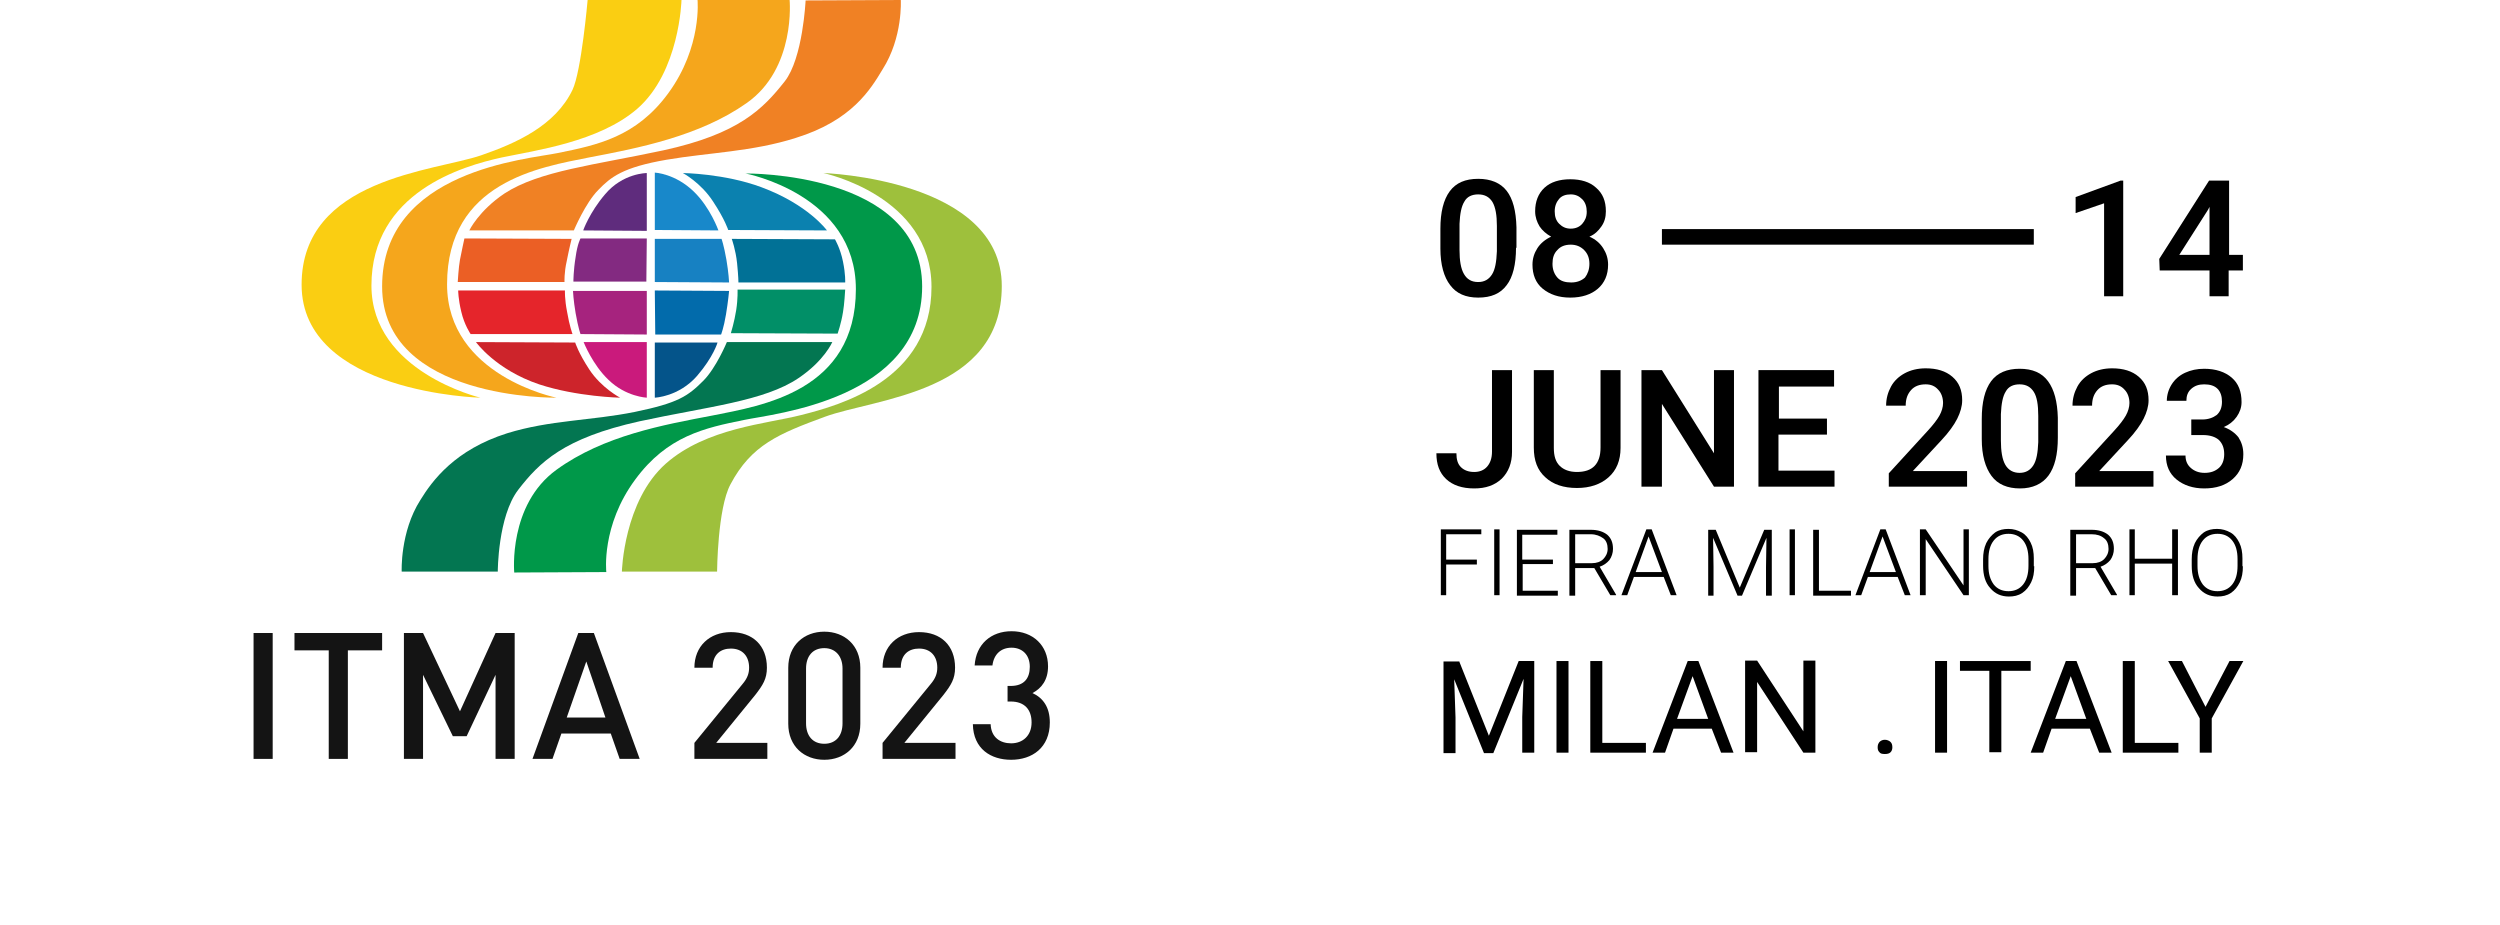 <?xml version="1.0" encoding="utf-8"?>
<!-- Generator: Adobe Illustrator 27.5.0, SVG Export Plug-In . SVG Version: 6.00 Build 0)  -->
<svg version="1.1" id="Livello_1" xmlns="http://www.w3.org/2000/svg" xmlns:xlink="http://www.w3.org/1999/xlink" x="0px" y="0px"
	 viewBox="0 0 562 208" style="enable-background:new 0 0 562 208;" xml:space="preserve">
<style type="text/css">
	.st0{fill:#FACE12;}
	.st1{fill:#F5A61C;}
	.st2{fill:#F08124;}
	.st3{fill:#EB5F25;}
	.st4{fill:#E5252B;}
	.st5{fill:#CD242B;}
	.st6{fill:#5F2C7D;}
	.st7{fill:#A6237E;}
	.st8{fill:#CA1A7C;}
	.st9{fill:#832A81;}
	.st10{fill:#9EC03C;}
	.st11{fill:#009849;}
	.st12{fill:#037651;}
	.st13{fill:#018F67;}
	.st14{fill:#017196;}
	.st15{fill:#0B81AF;}
	.st16{fill:#04548A;}
	.st17{fill:#026BAB;}
	.st18{fill:#1781C2;}
	.st19{fill:#1888CA;}
	.st20{fill:#141414;}
</style>
<g>
	<path class="st0" d="M132.1,0c0,0-1.4,16-3.4,20.2c-3.9,8.1-12.7,12-20.5,14.7C97.8,38.5,67.8,40,67.8,64
		c0,24.4,40.2,25.4,40.2,25.4s-24.5-5.8-24.5-25.2c0-21,20.6-26.9,29.3-28.8c7.6-1.6,21.8-3.5,30.4-10.9c9.6-8.3,10-24.5,10-24.5
		H132.1z"/>
	<path class="st1" d="M125.1,89.4c0,0-39.2,0.6-39.2-25c0-26.2,32.9-28.6,39.5-30c8.9-1.8,17.6-3.6,24.8-13.4
		c7.7-10.5,6.6-21.1,6.6-21.1h20.7c0,0,1.5,15.5-9.7,23.3c-10.5,7.4-24.3,10.1-35.4,12.2c-11,2.2-31.9,5.5-31.9,28.5
		C100.5,84.5,125.1,89.4,125.1,89.4"/>
	<path class="st2" d="M181.1,0.1c0,0-0.6,13-4.7,18.2c-4.9,6.2-10.3,11.8-27.3,15.5c-15.4,3.3-27.9,4.6-35.7,9.7
		c-5.8,3.9-7.9,8.3-7.9,8.3H129c0,0,2.6-6.2,5.5-9.1c2.8-2.9,5.5-5.1,15.4-6.8c9.4-1.6,19.3-1.8,29-4.9
		c12.6-3.9,16.8-10.9,19.5-15.4c4.6-7.2,4.1-15.6,4.1-15.6L181.1,0.1L181.1,0.1z"/>
	<path class="st3" d="M104.4,53.6c0,0-0.7,3.2-1,4.8c-0.3,1.6-0.5,5-0.5,5h24c0,0-0.1-2.1,0.5-4.7c0.5-2.6,1.1-5,1.1-5L104.4,53.6
		L104.4,53.6z"/>
	<path class="st4" d="M103,65.3H127c0,0-0.1,1.9,0.5,4.9c0.5,3,1.2,4.9,1.2,4.9h-22.9c0,0-1.4-2-2.1-5C103,67.2,103,65.3,103,65.3"
		/>
	<path class="st5" d="M107,76.9l22.3,0.1c0,0,0.7,2.3,3.2,6.1c2.7,4.1,6.9,6.3,6.9,6.3s-9.7-0.2-18.2-3
		C111.4,83.1,107,76.9,107,76.9"/>
	<path class="st6" d="M145.4,38.9c0,0-5.4,0-9.4,4.8c-3.5,4.1-4.9,8.1-4.9,8.1l14.3,0.1V38.9z"/>
	<path class="st7" d="M128.8,65.3c0,0,0.1,2.2,0.6,5.1c0.6,3.4,1.1,4.7,1.1,4.7l14.9,0.1v-9.8H128.8z"/>
	<path class="st8" d="M131.2,76.9c0,0,2,5.1,5.6,8.5c3.9,3.8,8.6,4,8.6,4V76.9H131.2z"/>
	<path class="st9" d="M145.3,63.3l0.1-9.7h-14.9c0,0-0.7,1.2-1.1,4.2c-0.5,3-0.5,5.5-0.5,5.5H145.3z"/>
	<path class="st10" d="M161.2,128.5c0,0,0.1-14.2,3-19.6c4.7-8.9,10.9-11.4,21.2-15.2c11.4-4.2,39.8-5.3,39.8-29.4
		c0-24.1-40.1-25.4-40.1-25.4s24.3,5.1,24.3,25.6c0,21-20.6,26.6-29.3,28.8c-7.8,2-21.3,2.9-30.4,10.9c-9.5,8.4-9.9,24.3-9.9,24.3
		H161.2z"/>
	<path class="st11" d="M167.6,39c0,0,39.7-0.5,39.7,25.4c0,25.4-33.4,28.6-40,30c-8.9,1.8-17.3,3.6-24.5,13.4
		c-7.7,10.4-6.5,20.8-6.5,20.8l-20.7,0.1c0,0-1.4-15.2,9.5-23.1c10.6-7.7,24.1-10.1,35.1-12.2c11-2.2,32.2-5.4,32.2-28.4
		C192.4,43.7,167.6,39,167.6,39"/>
	<path class="st12" d="M111.9,128.5c0,0,0-12.4,4.6-18.4c4.8-6.2,10.2-11.6,27.3-15.4c15.3-3.3,28-4.5,35.7-9.7
		c5.8-3.9,7.6-8.1,7.6-8.1h-23.7c0,0-2.4,5.8-5.3,8.7c-3.5,3.5-5.7,5-15.4,7c-9.9,2-19,1.8-28.7,4.8c-11.7,3.7-16.8,10.6-19.5,15
		c-4.6,7.2-4.2,16.1-4.2,16.1L111.9,128.5L111.9,128.5z"/>
	<path class="st13" d="M188.3,75c0,0,0.8-2.3,1.2-4.8c0.3-1.6,0.5-5.1,0.5-5.1h-24.2c0,0,0.1,2-0.3,4.6s-1.2,5.2-1.2,5.2L188.3,75
		L188.3,75z"/>
	<path class="st14" d="M190,63.5h-24c0,0,0-1.3-0.3-4.3c-0.3-3-1.2-5.5-1.2-5.5l23.2,0.1c0,0,1.2,2,1.8,5
		C190.1,61.7,190,63.5,190,63.5"/>
	<path class="st15" d="M185.9,51.8l-22.2-0.1c0,0-0.7-2.3-3.4-6.4c-2.8-4.3-6.8-6.4-6.8-6.4s9.4,0.1,17.7,3.2
		C181.7,46,185.9,51.8,185.9,51.8"/>
	<path class="st16" d="M147.2,89.4c0,0,5.4-0.2,9.5-4.9c3.7-4.3,4.6-7.5,4.6-7.5h-14.1V89.4z"/>
	<path class="st17" d="M147.2,65.3l0.1,9.9h14.8c0,0,0.6-1.5,1.1-4.5c0.5-3,0.7-5.3,0.7-5.3L147.2,65.3L147.2,65.3z"/>
	<path class="st18" d="M163.9,63.5c0,0-0.1-2.2-0.6-5.1c-0.6-3.4-1.1-4.7-1.1-4.7h-15v9.7L163.9,63.5z"/>
	<path class="st19" d="M161.5,51.8c0,0-1.8-5.1-5.5-8.7c-4.2-4.1-8.8-4.3-8.8-4.3v12.9L161.5,51.8z"/>
	<rect x="57" y="142.3" class="st20" width="4.3" height="28.3"/>
	<polygon class="st20" points="66.2,142.3 66.2,146.2 73.9,146.2 73.9,170.6 78.2,170.6 78.2,146.2 85.9,146.2 85.9,142.3 	"/>
	<polygon class="st20" points="111.4,142.3 103.4,159.9 95.1,142.3 90.8,142.3 90.8,170.6 95.1,170.6 95.1,151.7 101.8,165.5 
		104.9,165.5 111.4,151.7 111.4,170.6 115.7,170.6 115.7,142.3 	"/>
	<path class="st20" d="M131.8,148.7l4.3,12.6h-8.7L131.8,148.7z M130,142.3l-10.3,28.3h4.5l2-5.7h11.1l2,5.7h4.5l-10.3-28.3H130z"/>
	<path class="st20" d="M156.1,170.6V167l10.8-13.2c1.1-1.3,1.5-2.4,1.5-3.7c0-2.6-1.5-4.3-4.1-4.3c-2.2,0-4.1,1.2-4.1,4.3h-4.1
		c0-4.8,3.4-8,8.2-8c4.9,0,8.1,3,8.1,8c0,2.5-0.9,3.9-2.6,6.1L161,167h11.5v3.6L156.1,170.6L156.1,170.6z"/>
	<path class="st20" d="M189.4,150.3c0-2.8-1.6-4.6-4.1-4.6c-2.6,0-4.1,1.8-4.1,4.6v12.3c0,2.8,1.5,4.6,4.1,4.6
		c2.6,0,4.1-1.8,4.1-4.6V150.3z M185.3,170.8c-4.5,0-8.1-3-8.1-8.1v-12.6c0-5.1,3.6-8.1,8.1-8.1c4.5,0,8.1,3,8.1,8.1v12.6
		C193.4,167.8,189.8,170.8,185.3,170.8"/>
	<path class="st20" d="M198.4,170.6V167l10.8-13.2c1.1-1.3,1.5-2.4,1.5-3.7c0-2.6-1.5-4.3-4.1-4.3c-2.2,0-4.1,1.2-4.1,4.3h-4.1
		c0-4.8,3.4-8,8.2-8c4.9,0,8.1,3,8.1,8c0,2.5-0.9,3.9-2.6,6.1l-8.8,10.8h11.5v3.6L198.4,170.6L198.4,170.6z"/>
	<path class="st20" d="M227.3,170.8c-4.5,0-8.5-2.4-8.6-8h4c0.1,3,2.2,4.3,4.6,4.3c2.6,0,4.6-1.7,4.6-4.7c0-2.8-1.5-4.7-4.7-4.7
		h-0.7v-3.5h0.7c3,0,4.3-1.7,4.3-4.3c0-2.8-1.8-4.3-4.1-4.3c-2.4,0-4,1.5-4.3,4h-4c0.3-4.8,3.7-7.7,8.3-7.7c4.8,0,8.2,3.2,8.2,7.9
		c0,3-1.4,4.9-3.5,6c2.4,1.1,3.9,3.2,3.9,6.6C236,168.1,232,170.8,227.3,170.8"/>
</g>
<path d="M340.8,55.7c0,3.7-0.7,6.6-2.1,8.4c-1.4,1.9-3.5,2.8-6.4,2.8c-2.8,0-4.9-0.9-6.3-2.8c-1.4-1.8-2.2-4.6-2.2-8.2v-4.5
	c0-3.7,0.7-6.5,2.1-8.4c1.4-1.9,3.5-2.8,6.4-2.8c2.8,0,5,0.9,6.4,2.7c1.4,1.8,2.1,4.5,2.2,8.2V55.7z M336.5,50.8
	c0-2.4-0.3-4.2-1-5.4c-0.7-1.1-1.7-1.7-3.2-1.7c-1.4,0-2.5,0.5-3.1,1.6c-0.7,1.1-1,2.8-1.1,5v5.9c0,2.4,0.3,4.2,1,5.4
	c0.7,1.2,1.7,1.8,3.2,1.8c1.4,0,2.4-0.6,3.1-1.7s1-2.8,1.1-5.2V50.8z"/>
<path d="M361,47.5c0,1.3-0.3,2.4-1,3.4c-0.7,1-1.5,1.8-2.7,2.3c1.4,0.6,2.4,1.5,3.1,2.6c0.7,1.1,1.1,2.3,1.1,3.7
	c0,2.3-0.8,4.1-2.3,5.4s-3.6,2-6.2,2c-2.6,0-4.6-0.7-6.2-2c-1.6-1.3-2.3-3.2-2.3-5.4c0-1.4,0.4-2.6,1.1-3.7c0.7-1.1,1.8-2,3.1-2.6
	c-1.1-0.6-2-1.4-2.6-2.3c-0.6-1-1-2.1-1-3.4c0-2.2,0.7-4,2.1-5.3c1.4-1.3,3.4-1.9,5.8-1.9c2.4,0,4.4,0.6,5.8,1.9
	C360.3,43.5,361,45.2,361,47.5z M357.3,59.3c0-1.3-0.4-2.3-1.2-3.1s-1.8-1.2-3-1.2c-1.3,0-2.3,0.4-3,1.2c-0.8,0.8-1.1,1.8-1.1,3.1
	c0,1.3,0.4,2.3,1.1,3.1c0.7,0.8,1.8,1.1,3.1,1.1c1.3,0,2.3-0.4,3.1-1.1C356.9,61.6,357.3,60.6,357.3,59.3z M356.7,47.6
	c0-1.1-0.3-2.1-1-2.8c-0.7-0.7-1.5-1.1-2.6-1.1c-1.1,0-2,0.3-2.6,1s-1,1.6-1,2.8c0,1.2,0.3,2.1,1,2.8s1.5,1.1,2.6,1.1s2-0.4,2.6-1.1
	S356.7,48.8,356.7,47.6z"/>
<path d="M477.3,66.6H473V45.7l-6.4,2.2v-3.6l10.1-3.7h0.6V66.6z"/>
<path d="M501,57.3h3.2v3.5H501v5.8h-4.3v-5.8h-11.2l-0.1-2.6l11.2-17.6h4.5V57.3z M489.9,57.3h6.8V46.5l-0.3,0.6L489.9,57.3z"/>
<path d="M335.4,83.2h4.5v18.4c0,2.5-0.8,4.5-2.3,6c-1.6,1.5-3.6,2.2-6.2,2.2c-2.7,0-4.8-0.7-6.3-2.1c-1.5-1.4-2.2-3.3-2.2-5.8h4.5
	c0,1.4,0.3,2.4,1,3.1c0.7,0.7,1.7,1.1,3,1.1c1.2,0,2.2-0.4,2.9-1.2s1.1-1.9,1.1-3.4V83.2z"/>
<path d="M364.3,83.2v17.5c0,2.8-0.9,5-2.7,6.6c-1.8,1.6-4.2,2.4-7.1,2.4c-3,0-5.4-0.8-7.1-2.4c-1.8-1.6-2.6-3.8-2.6-6.7V83.2h4.5
	v17.5c0,1.8,0.4,3.1,1.3,4c0.9,0.9,2.2,1.4,3.9,1.4c3.5,0,5.3-1.8,5.3-5.5V83.2H364.3z"/>
<path d="M389.9,109.4h-4.6l-11.7-18.6v18.6h-4.6V83.2h4.6l11.7,18.7V83.2h4.5V109.4z"/>
<path d="M410.6,97.7h-10.8v8.1h12.6v3.6h-17.1V83.2h17v3.7h-12.4v7.2h10.8V97.7z"/>
<path d="M442.2,109.4h-17.6v-3l8.7-9.5c1.3-1.4,2.2-2.6,2.7-3.5c0.5-0.9,0.8-1.9,0.8-2.8c0-1.2-0.4-2.3-1.1-3
	c-0.7-0.8-1.6-1.2-2.8-1.2c-1.4,0-2.5,0.4-3.3,1.3c-0.8,0.9-1.2,2-1.2,3.5h-4.4c0-1.6,0.4-3,1.1-4.3s1.8-2.3,3.1-3
	c1.3-0.7,2.9-1.1,4.7-1.1c2.5,0,4.5,0.6,6,1.9s2.2,3,2.2,5.3c0,1.3-0.4,2.7-1.1,4.1s-1.9,3.1-3.6,4.9l-6.4,6.9h12.2V109.4z"/>
<path d="M462.6,98.4c0,3.8-0.7,6.6-2.1,8.5c-1.4,1.9-3.6,2.9-6.4,2.9c-2.8,0-5-0.9-6.4-2.8c-1.4-1.9-2.2-4.6-2.2-8.3v-4.5
	c0-3.8,0.7-6.6,2.1-8.5c1.4-1.9,3.6-2.8,6.4-2.8c2.9,0,5,0.9,6.4,2.8s2.1,4.6,2.2,8.2V98.4z M458.2,93.5c0-2.5-0.3-4.3-1-5.4
	c-0.7-1.1-1.7-1.7-3.2-1.7c-1.4,0-2.5,0.5-3.1,1.6c-0.7,1.1-1,2.8-1.1,5.1V99c0,2.4,0.3,4.3,1,5.5s1.8,1.8,3.2,1.8
	c1.4,0,2.4-0.6,3.1-1.7s1-2.8,1.1-5.2V93.5z"/>
<path d="M484.1,109.4h-17.6v-3l8.7-9.5c1.3-1.4,2.2-2.6,2.7-3.5c0.5-0.9,0.8-1.9,0.8-2.8c0-1.2-0.4-2.3-1.1-3
	c-0.7-0.8-1.6-1.2-2.8-1.2c-1.4,0-2.5,0.4-3.3,1.3c-0.8,0.9-1.2,2-1.2,3.5h-4.4c0-1.6,0.4-3,1.1-4.3c0.7-1.3,1.8-2.3,3.1-3
	c1.3-0.7,2.9-1.1,4.7-1.1c2.5,0,4.5,0.6,6,1.9c1.5,1.3,2.2,3,2.2,5.3c0,1.3-0.4,2.7-1.1,4.1c-0.7,1.4-1.9,3.1-3.6,4.9l-6.4,6.9h12.2
	V109.4z"/>
<path d="M492.4,94.3h2.7c1.3,0,2.4-0.4,3.2-1c0.8-0.7,1.2-1.7,1.2-3c0-1.2-0.3-2.2-1-2.9c-0.7-0.7-1.7-1-3-1c-1.2,0-2.1,0.3-2.9,1
	c-0.8,0.7-1.1,1.6-1.1,2.7h-4.4c0-1.3,0.4-2.6,1.1-3.7c0.7-1.1,1.7-2,3-2.6c1.3-0.6,2.7-0.9,4.3-0.9c2.6,0,4.7,0.7,6.2,2
	c1.5,1.3,2.2,3.1,2.2,5.5c0,1.2-0.4,2.3-1.1,3.3s-1.7,1.8-2.9,2.3c1.4,0.5,2.5,1.3,3.3,2.3c0.7,1.1,1.1,2.3,1.1,3.8
	c0,2.4-0.8,4.2-2.4,5.6c-1.6,1.4-3.7,2.1-6.4,2.1c-2.5,0-4.6-0.7-6.2-2c-1.6-1.3-2.4-3.1-2.4-5.4h4.4c0,1.2,0.4,2.1,1.2,2.8
	s1.8,1.1,3.1,1.1c1.4,0,2.4-0.4,3.2-1.1c0.8-0.7,1.2-1.8,1.2-3.1c0-1.4-0.4-2.4-1.2-3.2c-0.8-0.7-2-1.1-3.6-1.1h-2.6V94.3z"/>
<path d="M332,126.9h-6.9v6.9h-1.2v-14.8h9.1v1.1h-7.9v5.7h6.9V126.9z"/>
<path d="M337.1,133.8h-1.2v-14.8h1.2V133.8z"/>
<path d="M349.2,126.8h-6.9v6h7.9v1.1h-9.2v-14.8h9.1v1.1h-7.9v5.6h6.9V126.8z"/>
<path d="M358.4,127.7h-4.3v6.2h-1.3v-14.8h4.8c1.6,0,2.8,0.4,3.7,1.1c0.9,0.8,1.3,1.8,1.3,3.2c0,0.9-0.3,1.8-0.8,2.5
	c-0.6,0.7-1.3,1.2-2.2,1.5l3.7,6.3v0.1H362L358.4,127.7z M354.1,126.6h3.8c1,0,1.9-0.3,2.5-0.9s1-1.4,1-2.3c0-1-0.3-1.9-1-2.4
	s-1.6-0.9-2.8-0.9h-3.5V126.6z"/>
<path d="M374,129.7h-6.7l-1.5,4.1h-1.3l5.6-14.8h1.2l5.6,14.8h-1.3L374,129.7z M367.7,128.6h5.9l-3-8L367.7,128.6z"/>
<path d="M385.7,119.1l5.4,13l5.5-13h1.7v14.8H397v-6.4l0.1-6.6l-5.5,13h-1l-5.5-13l0.1,6.5v6.5h-1.2v-14.8H385.7z"/>
<path d="M403.5,133.8h-1.2v-14.8h1.2V133.8z"/>
<path d="M408.8,132.8h7.3v1.1h-8.5v-14.8h1.3V132.8z"/>
<path d="M426.6,129.7h-6.7l-1.5,4.1h-1.3l5.6-14.8h1.2l5.6,14.8h-1.3L426.6,129.7z M420.3,128.6h5.9l-3-8L420.3,128.6z"/>
<path d="M442.6,133.8h-1.2l-8.5-12.6v12.6h-1.3v-14.8h1.3l8.5,12.6v-12.6h1.2V133.8z"/>
<path d="M457.3,127.3c0,1.4-0.2,2.6-0.7,3.6c-0.5,1-1.1,1.8-2,2.4c-0.9,0.6-1.9,0.8-3,0.8c-1.7,0-3.1-0.6-4.2-1.9
	c-1.1-1.2-1.6-2.9-1.6-5v-1.5c0-1.3,0.2-2.5,0.7-3.6c0.5-1,1.2-1.8,2-2.4c0.9-0.6,1.9-0.8,3-0.8c1.1,0,2.1,0.3,3,0.8
	c0.9,0.5,1.5,1.3,2,2.3c0.5,1,0.7,2.2,0.7,3.5V127.3z M456,125.7c0-1.8-0.4-3.2-1.2-4.2c-0.8-1-1.9-1.5-3.3-1.5
	c-1.4,0-2.5,0.5-3.3,1.5c-0.8,1-1.2,2.4-1.2,4.2v1.5c0,1.8,0.4,3.1,1.2,4.2c0.8,1,1.9,1.5,3.3,1.5c1.4,0,2.5-0.5,3.3-1.5
	c0.8-1,1.2-2.4,1.2-4.2V125.7z"/>
<path d="M471,127.7h-4.3v6.2h-1.3v-14.8h4.8c1.6,0,2.8,0.4,3.7,1.1c0.9,0.8,1.3,1.8,1.3,3.2c0,0.9-0.3,1.8-0.8,2.5
	c-0.6,0.7-1.3,1.2-2.2,1.5l3.7,6.3v0.1h-1.3L471,127.7z M466.7,126.6h3.8c1,0,1.9-0.3,2.5-0.9s1-1.4,1-2.3c0-1-0.3-1.9-1-2.4
	c-0.7-0.6-1.6-0.9-2.8-0.9h-3.5V126.6z"/>
<path d="M489.6,133.8h-1.3v-7.1h-8.4v7.1h-1.2v-14.8h1.2v6.6h8.4v-6.6h1.3V133.8z"/>
<path d="M504.2,127.3c0,1.4-0.2,2.6-0.7,3.6c-0.5,1-1.1,1.8-2,2.4s-1.9,0.8-3,0.8c-1.7,0-3.1-0.6-4.2-1.9c-1.1-1.2-1.6-2.9-1.6-5
	v-1.5c0-1.3,0.2-2.5,0.7-3.6c0.5-1,1.2-1.8,2-2.4c0.9-0.6,1.9-0.8,3-0.8s2.1,0.3,3,0.8c0.9,0.5,1.5,1.3,2,2.3s0.7,2.2,0.7,3.5V127.3
	z M503,125.7c0-1.8-0.4-3.2-1.2-4.2s-1.9-1.5-3.3-1.5c-1.4,0-2.5,0.5-3.3,1.5c-0.8,1-1.2,2.4-1.2,4.2v1.5c0,1.8,0.4,3.1,1.2,4.2
	c0.8,1,1.9,1.5,3.3,1.5c1.4,0,2.5-0.5,3.3-1.5c0.8-1,1.2-2.4,1.2-4.2V125.7z"/>
<path d="M328,148.6l6.7,16.8l6.7-16.8h3.5v20.6h-2.7v-8l0.3-8.6l-6.8,16.7h-2.1l-6.7-16.6l0.3,8.6v8h-2.7v-20.6H328z"/>
<path d="M352.6,169.2h-2.7v-20.6h2.7V169.2z"/>
<path d="M360.3,167h9.7v2.2h-12.5v-20.6h2.7V167z"/>
<path d="M384.8,163.8h-8.6l-1.9,5.4h-2.8l7.9-20.6h2.4l7.9,20.6h-2.8L384.8,163.8z M377,161.6h7l-3.5-9.6L377,161.6z"/>
<path d="M408.1,169.2h-2.7L395,153.3v15.8h-2.7v-20.6h2.7l10.4,15.9v-15.9h2.7V169.2z"/>
<path d="M422.1,168c0-0.5,0.1-0.8,0.4-1.2c0.3-0.3,0.7-0.5,1.2-0.5s1,0.2,1.3,0.5c0.3,0.3,0.4,0.7,0.4,1.2c0,0.4-0.1,0.8-0.4,1.1
	c-0.3,0.3-0.7,0.4-1.3,0.4s-1-0.1-1.2-0.4C422.2,168.8,422.1,168.5,422.1,168z"/>
<path d="M437.8,169.2H435v-20.6h2.7V169.2z"/>
<path d="M456.5,150.8h-6.6v18.3h-2.7v-18.3h-6.6v-2.2h15.9V150.8z"/>
<path d="M469.8,163.8h-8.6l-1.9,5.4h-2.8l7.9-20.6h2.4l7.9,20.6h-2.8L469.8,163.8z M462,161.6h7l-3.5-9.6L462,161.6z"/>
<path d="M480,167h9.7v2.2h-12.5v-20.6h2.7V167z"/>
<path d="M495.8,158.9l5.4-10.3h3.1l-7.1,12.9v7.7h-2.7v-7.7l-7.1-12.9h3.1L495.8,158.9z"/>
<rect x="373.6" y="51.5" width="83.6" height="3.5"/>
</svg>
